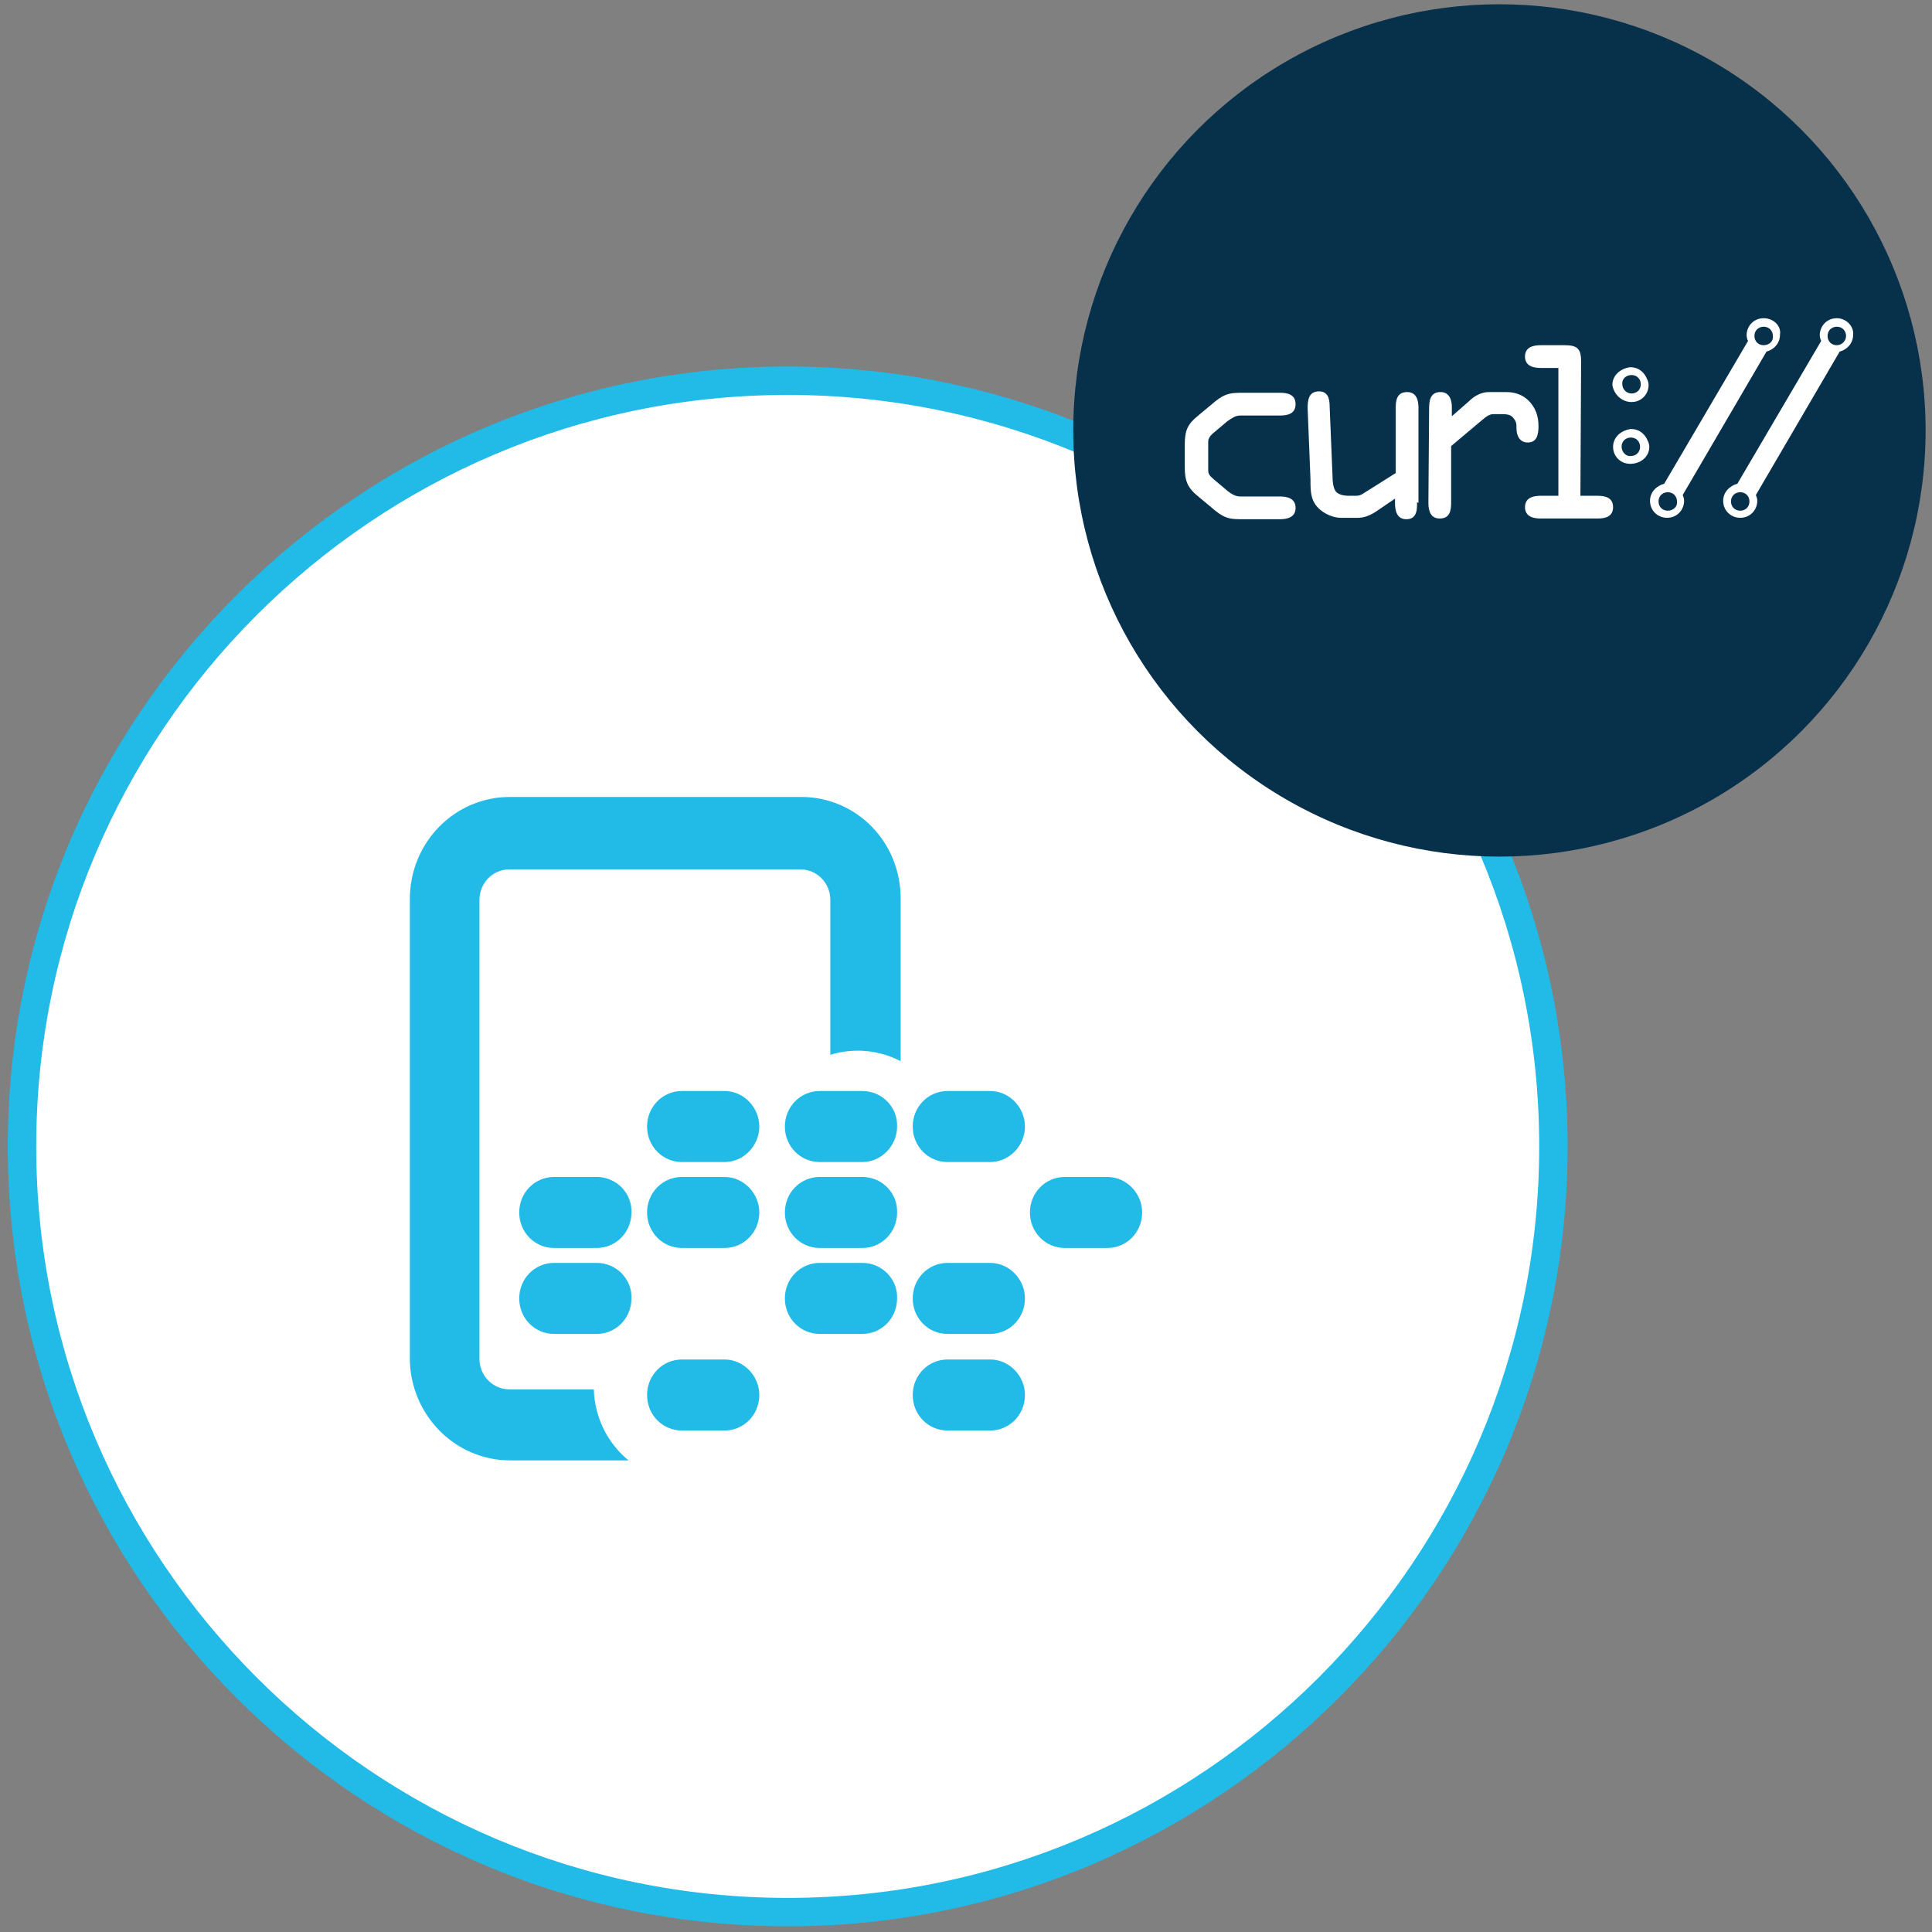 <?xml version="1.0" encoding="utf-8"?>
<!-- Generator: Adobe Illustrator 25.0.1, SVG Export Plug-In . SVG Version: 6.00 Build 0)  -->
<svg version="1.1" id="Layer_1" xmlns="http://www.w3.org/2000/svg" xmlns:xlink="http://www.w3.org/1999/xlink" x="0px" y="0px"
	 viewBox="0 0 272 272" style="enable-background:new 0 0 272 272;" xml:space="preserve">
<rect x="0" y="0" width="272" height="272" fill="#808080" stroke="none"/>
<style type="text/css">
	.st0{fill:#FFFFFF;}
	.st1{fill:#22BAE6;}
	.st2{fill-rule:evenodd;clip-rule:evenodd;fill:#22BAE6;}
	.st3{fill:#07304B;}
	.st4{clip-path:url(#SVGID_2_);}
	.st5{clip-path:url(#SVGID_4_);}
	.st6{fill:#073551;}
	.st7{clip-path:url(#SVGID_6_);}
	.st8{clip-path:url(#SVGID_8_);}
	.st9{clip-path:url(#SVGID_10_);}
	.st10{clip-path:url(#SVGID_12_);}
	.st11{clip-path:url(#SVGID_14_);}
	.st12{clip-path:url(#SVGID_16_);}
</style>
<g id="Metadata">
	<g>
		<g>
			<circle class="st0" cx="110.9" cy="161.4" r="107.8"/>
		</g>
		<g>
			<path class="st1" d="M110.9,271.2C50.3,271.2,1.1,222,1.1,161.4S50.4,51.6,110.9,51.6s109.8,49.3,109.8,109.8
				C220.7,222,171.4,271.2,110.9,271.2z M110.9,55.6C52.5,55.6,5.1,103.1,5.1,161.4s47.5,105.8,105.8,105.8s105.8-47.5,105.8-105.8
				S169.2,55.6,110.9,55.6z"/>
		</g>
	</g>
	<g id="Metadatata">
		<g>
			<path class="st2" d="M102,153.6h-6c-2.7,0-4.9,2.2-4.9,5c0,2.8,2.2,5,4.9,5h6c2.7,0,4.9-2.3,4.9-5
				C106.9,155.9,104.7,153.6,102,153.6z M102,165.7h-6c-2.7,0-4.9,2.2-4.9,5c0,2.8,2.2,5,4.9,5h6c2.7,0,4.9-2.2,4.9-5
				C106.9,168,104.7,165.7,102,165.7z M84,165.7h-6c-2.7,0-4.9,2.2-4.9,5c0,2.8,2.2,5,4.9,5h6c2.7,0,4.9-2.2,4.9-5
				C89,168,86.8,165.7,84,165.7z M102,191.4h-6c-2.7,0-4.9,2.2-4.9,5c0,2.8,2.2,5,4.9,5h6c2.7,0,4.9-2.2,4.9-5
				C106.9,193.7,104.7,191.4,102,191.4z M121.4,177.8h-6c-2.7,0-4.9,2.2-4.9,5c0,2.8,2.2,5,4.9,5h6c2.7,0,4.9-2.2,4.9-5
				C126.4,180.1,124.2,177.8,121.4,177.8z M84,177.8h-6c-2.7,0-4.9,2.2-4.9,5c0,2.8,2.2,5,4.9,5h6c2.7,0,4.9-2.2,4.9-5
				C89,180.1,86.8,177.8,84,177.8z M121.4,153.6h-6c-2.7,0-4.9,2.2-4.9,5c0,2.8,2.2,5,4.9,5h6c2.7,0,4.9-2.3,4.9-5
				C126.4,155.9,124.2,153.6,121.4,153.6z M121.4,165.7h-6c-2.7,0-4.9,2.2-4.9,5c0,2.8,2.2,5,4.9,5h6c2.7,0,4.9-2.2,4.9-5
				C126.4,168,124.2,165.7,121.4,165.7z M155.9,165.7h-6c-2.7,0-4.9,2.2-4.9,5c0,2.8,2.2,5,4.9,5h6c2.7,0,4.9-2.2,4.9-5
				C160.8,168,158.6,165.7,155.9,165.7z M139.4,177.8h-6c-2.7,0-4.9,2.2-4.9,5c0,2.8,2.2,5,4.9,5h6c2.7,0,4.9-2.2,4.9-5
				C144.3,180.1,142.1,177.8,139.4,177.8z M139.4,153.6h-6c-2.7,0-4.9,2.2-4.9,5c0,2.8,2.2,5,4.9,5h6c2.7,0,4.9-2.3,4.9-5
				C144.3,155.9,142.1,153.6,139.4,153.6z M112.8,112.2h-41c-7.8,0-14.1,6.4-14.1,14.4v64.6c0,7.9,6.3,14.4,14.1,14.4h16.7
				c-0.4-0.3-0.7-0.6-1-0.9c-2.5-2.5-3.8-5.8-3.9-9.1H71.7c-2.3,0-4.2-1.9-4.2-4.3v-64.6c0-2.4,1.9-4.3,4.2-4.3h41
				c2.3,0,4.2,1.9,4.2,4.3v21.8c3.3-1,6.8-0.7,9.9,0.9v-22.7C126.9,118.6,120.6,112.2,112.8,112.2z M139.4,191.4h-6
				c-2.7,0-4.9,2.2-4.9,5c0,2.8,2.2,5,4.9,5h6c2.7,0,4.9-2.2,4.9-5C144.3,193.7,142.1,191.4,139.4,191.4z"/>
		</g>
	</g>
	<g>
		<g>
			<circle class="st3" cx="211.1" cy="60.6" r="60"/>
		</g>
		<g>
			<g id="path4177">
				<path class="st0" d="M258.6,48.6c-0.8,0-1.3-0.6-1.3-1.3c0-0.8,0.6-1.3,1.3-1.3c0.8,0,1.3,0.6,1.3,1.3S259.3,48.6,258.6,48.6
					 M245,71.9c-0.8,0-1.3-0.6-1.3-1.3c0-0.8,0.6-1.3,1.3-1.3c0.8,0,1.3,0.6,1.3,1.3S245.8,71.9,245,71.9 M258.6,44.8
					c-1.4,0-2.4,1.1-2.4,2.4c0,0.3,0.1,0.6,0.2,0.8l-11.8,20.1c-1.1,0.3-2,1.2-2,2.4c0,1.4,1.1,2.4,2.4,2.4c1.4,0,2.4-1.1,2.4-2.4
					c0-0.3-0.1-0.6-0.2-0.8L259,49.5c1.1-0.3,1.9-1.2,1.9-2.4C261,45.9,259.9,44.8,258.6,44.8"/>
			</g>
			<g id="path4179">
				<path class="st0" d="M248.3,48.6c-0.8,0-1.3-0.6-1.3-1.3c0-0.8,0.6-1.3,1.3-1.3c0.8,0,1.3,0.6,1.3,1.3
					C249.7,48,249.1,48.6,248.3,48.6 M234.8,71.9c-0.8,0-1.3-0.6-1.3-1.3c0-0.8,0.6-1.3,1.3-1.3c0.8,0,1.3,0.6,1.3,1.3
					C236.2,71.3,235.6,71.9,234.8,71.9 M248.3,44.8c-1.4,0-2.4,1.1-2.4,2.4c0,0.3,0.1,0.6,0.2,0.8l-11.8,20.1c-1.1,0.3-2,1.2-2,2.4
					c0,1.4,1.1,2.4,2.4,2.4c1.4,0,2.4-1.1,2.4-2.4c0-0.3-0.1-0.6-0.2-0.8l11.8-20.2c1.1-0.3,1.9-1.2,1.9-2.4
					C250.8,45.9,249.7,44.8,248.3,44.8"/>
			</g>
			<g id="path4181">
				<path class="st0" d="M229.7,52.8c0.8,0,1.3,0.6,1.3,1.3c0,0.8-0.6,1.3-1.3,1.3c-0.7,0-1.3-0.6-1.3-1.3
					C228.3,53.4,228.9,52.8,229.7,52.8 M229.7,56.6c1.4,0,2.4-1.1,2.4-2.4c0-0.3-0.1-0.6-0.2-0.8c-0.4-1-1.2-1.7-2.4-1.7
					c-0.2,0-0.4,0.1-0.5,0.1c-1.1,0.3-2,1.2-2,2.4C227.2,55.5,228.3,56.6,229.7,56.6"/>
			</g>
			<g id="path4183">
				<path class="st0" d="M228.3,62.9c0-0.8,0.6-1.3,1.3-1.3c0.8,0,1.3,0.6,1.3,1.3c0,0.8-0.6,1.3-1.3,1.3
					C228.9,64.3,228.3,63.6,228.3,62.9 M232.2,62.9c0-0.3-0.1-0.6-0.2-0.8c-0.4-1-1.2-1.7-2.4-1.7c-0.2,0-0.4,0.1-0.5,0.1
					c-1.1,0.3-2,1.2-2,2.4c0,1.4,1.1,2.4,2.4,2.4C231,65.3,232.2,64.3,232.2,62.9"/>
			</g>
			<g id="use4187">
				<g>
					<g>
						<g>
							<g>
								<g>
									<g>
										<g>
											<g>
												<g>
													<defs>
														<rect id="SVGID_1_" x="166.8" y="55.2" width="15.5" height="17.8"/>
													</defs>
													<clipPath id="SVGID_2_">
														<use xlink:href="#SVGID_1_"  style="overflow:visible;"/>
													</clipPath>
													<g class="st4">
														<g>
															<g>
																<g>
																	<g>
																		<g>
																			<g>
																				<g>
																					<defs>
																						<rect id="SVGID_3_" x="166.8" y="55.2" width="15.5" height="17.8"/>
																					</defs>
																					<clipPath id="SVGID_4_">
																						<use xlink:href="#SVGID_3_"  style="overflow:visible;"/>
																					</clipPath>
																					<g class="st5">
																						<path id="path4165_2_" class="st6" d="M166.8,62.6c0-1.9,0.4-2.9,1.9-4.2l2.3-1.9c1.5-1.2,2.3-1.3,4.1-1.3h5
																							c1,0,2.2,0.2,2.2,1.6c0,1.4-1.2,1.6-2.2,1.6h-5.6c-0.6,0-1.3,0.3-1.8,0.8l-1.9,1.6c-0.5,0.4-0.9,0.7-0.9,1.3
																							V66c0,0.6,0.4,1,0.9,1.3l1.9,1.6c0.5,0.5,1.2,0.8,1.8,0.8h5.6c0.9,0,2.2,0.2,2.2,1.6s-1.1,1.6-2.2,1.6h-5
																							c-1.8,0-2.6-0.1-4.1-1.3l-2.3-1.9c-1.5-1.2-1.9-2.2-1.9-4.1C166.8,65.7,166.8,62.6,166.8,62.6z"/>
																					</g>
																				</g>
																			</g>
																		</g>
																	</g>
																</g>
															</g>
														</g>
													</g>
												</g>
											</g>
										</g>
									</g>
								</g>
							</g>
						</g>
					</g>
				</g>
				<g>
					<g>
						<g id="path4165_12_">
							<path class="st0" d="M166.8,62.6c0-2,0.4-2.9,1.9-4.1l2.4-2c1.5-1.2,2.3-1.2,4.1-1.2h5c1,0,2.2,0.2,2.2,1.6s-1.2,1.6-2.2,1.6
								h-5.6c-0.7,0-1.2,0.4-1.8,0.8l-1.9,1.6c-0.5,0.4-0.8,0.8-0.8,1.3v4c0,0.7,0.4,0.9,0.8,1.3l1.9,1.6c0.6,0.5,1.2,0.8,1.8,0.8
								h5.6c0.9,0,2.2,0.2,2.2,1.6c0,1.3-1.1,1.6-2.2,1.6h-5c-1.9,0-2.6,0-4.1-1.2l-2.4-2c-1.5-1.2-1.9-2.2-1.9-4.1V62.6z"/>
						</g>
					</g>
				</g>
			</g>
			<g id="use4189">
				<g>
					<g>
						<g>
							<g>
								<g>
									<g>
										<g>
											<g>
												<g>
													<defs>
														<rect id="SVGID_5_" x="184" y="55.2" width="15.5" height="17.8"/>
													</defs>
													<clipPath id="SVGID_6_">
														<use xlink:href="#SVGID_5_"  style="overflow:visible;"/>
													</clipPath>
													<g class="st7">
														<g>
															<g>
																<g>
																	<g>
																		<g>
																			<g>
																				<g>
																					<defs>
																						<rect id="SVGID_7_" x="183.9" y="55.2" width="15.5" height="17.8"/>
																					</defs>
																					<clipPath id="SVGID_8_">
																						<use xlink:href="#SVGID_7_"  style="overflow:visible;"/>
																					</clipPath>
																					<g class="st8">
																						<path id="path4168_2_" class="st6" d="M199.5,70.7c0,0.7,0.1,2.3-1.6,2.3c-1.4,0-1.6-1.1-1.6-2.2v-0.5
																							l-2.6,1.7c-1,0.7-1.9,1-2.7,1h-2.3c-0.9,0-1.9-0.3-2.9-1.2c-1.4-1.2-1.4-2.6-1.5-4.3l-0.3-10
																							c0-1.2,0.1-2.4,1.6-2.4c1.4,0,1.5,1.2,1.6,2.2l0.3,9.7c0,0.7,0.1,1.6,0.3,2.1c0.2,0.5,1.1,0.7,1.8,0.7h1
																							c0.4,0,0.7-0.1,1-0.3l4.7-2.9v-9.2c0-1.1,0.2-2.2,1.6-2.2c1.4,0,1.6,1.1,1.6,2.2L199.5,70.7L199.5,70.7z"/>
																					</g>
																				</g>
																			</g>
																		</g>
																	</g>
																</g>
															</g>
														</g>
													</g>
												</g>
											</g>
										</g>
									</g>
								</g>
							</g>
						</g>
					</g>
				</g>
				<g>
					<g>
						<g id="path4168_12_">
							<path class="st0" d="M199.5,70.7c0,0.8,0.1,2.4-1.5,2.4c-1.3,0-1.6-1.1-1.6-2.3v-0.6l-2.5,1.7c-1,0.7-1.9,1-2.7,1h-2.4
								c-0.8,0-1.9-0.3-2.9-1.1c-1.4-1.2-1.4-2.5-1.4-4.3l-0.4-10c0-1.1,0.1-2.4,1.6-2.4c1.3,0,1.5,1.1,1.5,2.2l0.4,9.7
								c0,0.8,0.1,1.6,0.4,2.1s1.1,0.7,1.9,0.7h1c0.4,0,0.7-0.1,1-0.3l4.6-2.9v-9.2c0-1.1,0.2-2.2,1.6-2.2c1.3,0,1.6,1.1,1.6,2.2
								v13.4L199.5,70.7L199.5,70.7z"/>
						</g>
					</g>
				</g>
			</g>
			<g id="use4193">
				<g>
					<g>
						<g>
							<g>
								<g>
									<g>
										<g>
											<g>
												<g>
													<defs>
														<rect id="SVGID_9_" x="201.1" y="55.2" width="15.5" height="17.8"/>
													</defs>
													<clipPath id="SVGID_10_">
														<use xlink:href="#SVGID_9_"  style="overflow:visible;"/>
													</clipPath>
													<g class="st9">
														<g>
															<g>
																<g>
																	<g>
																		<g>
																			<g>
																				<g>
																					<defs>
																						<rect id="SVGID_11_" x="201.1" y="55.2" width="15.6" height="17.8"/>
																					</defs>
																					<clipPath id="SVGID_12_">
																						<use xlink:href="#SVGID_11_"  style="overflow:visible;"/>
																					</clipPath>
																					<g class="st10">
																						<path id="path4171_2_" class="st6" d="M201.1,57.5c0-1.2,0.1-2.3,1.6-2.3c1.3,0,1.6,1.1,1.6,2.1v1.3l2.5-2.1
																							c0.9-0.7,1.8-1.3,2.8-1.3h2.6c1.2,0,2.3,0.4,3.1,1.3c1.1,1.1,1.4,2.1,1.4,3.6c0,1.1-0.2,2.2-1.6,2.2
																							c-1.2,0-1.6-0.9-1.6-1.9c0-0.5,0-0.9-0.3-1.4c-0.4-0.5-1.2-0.5-1.9-0.5h-0.9c-0.6,0-1,0.3-1.6,0.8l-4.4,3.7v8
																							c0,1.1-0.2,2.2-1.6,2.2c-1.4,0-1.6-1.1-1.6-2.2C201.1,70.9,201.1,57.5,201.1,57.5z"/>
																					</g>
																				</g>
																			</g>
																		</g>
																	</g>
																</g>
															</g>
														</g>
													</g>
												</g>
											</g>
										</g>
									</g>
								</g>
							</g>
						</g>
					</g>
				</g>
				<g>
					<g>
						<g id="path4171_12_">
							<path class="st0" d="M201.2,57.6c0-1.1,0.1-2.4,1.6-2.4c1.2,0,1.6,1,1.6,2.1v1.3l2.4-2.1c0.8-0.8,1.8-1.3,2.8-1.3h2.5
								c1.2,0,2.3,0.4,3.1,1.2c1,1,1.4,2.2,1.4,3.6c0,1.1-0.2,2.3-1.5,2.3c-1.1,0-1.6-0.9-1.6-2c0-0.6,0-0.9-0.4-1.4
								c-0.4-0.6-1.1-0.6-1.9-0.6h-0.9c-0.6,0-1,0.3-1.6,0.8l-4.4,3.7v8c0,1.1-0.2,2.2-1.6,2.2c-1.3,0-1.6-1.1-1.6-2.2L201.2,57.6
								L201.2,57.6z"/>
						</g>
					</g>
				</g>
			</g>
			<g id="use4195">
				<g>
					<g>
						<g>
							<g>
								<g>
									<g>
										<g>
											<g>
												<g>
													<defs>
														<rect id="SVGID_13_" x="214.7" y="48.7" width="12.4" height="24.3"/>
													</defs>
													<clipPath id="SVGID_14_">
														<use xlink:href="#SVGID_13_"  style="overflow:visible;"/>
													</clipPath>
													<g class="st11">
														<g>
															<g>
																<g>
																	<g>
																		<g>
																			<g>
																				<g>
																					<defs>
																						<rect id="SVGID_15_" x="214.7" y="48.7" width="12.4" height="24.4"/>
																					</defs>
																					<clipPath id="SVGID_16_">
																						<use xlink:href="#SVGID_15_"  style="overflow:visible;"/>
																					</clipPath>
																					<g class="st12">
																						<path id="path4174_2_" class="st6" d="M222.5,69.9h2.4c1,0,2.2,0.2,2.2,1.6s-1.2,1.6-2.2,1.6h-8
																							c-0.9,0-2.2-0.2-2.2-1.6s1.1-1.6,2.2-1.6h2.5v-18h-2.5c-0.9,0-2.2-0.2-2.2-1.6c0-1.4,1.1-1.6,2.2-1.6h3.3
																							c1.8,0,2.3,0.3,2.3,2.2V69.9z"/>
																					</g>
																				</g>
																			</g>
																		</g>
																	</g>
																</g>
															</g>
														</g>
													</g>
												</g>
											</g>
										</g>
									</g>
								</g>
							</g>
						</g>
					</g>
				</g>
				<g>
					<g>
						<g id="path4174_12_">
							<path class="st0" d="M222.5,69.8h2.4c1,0,2.2,0.2,2.2,1.6s-1.2,1.6-2.2,1.6h-8c-0.9,0-2.2-0.2-2.2-1.6c0-1.3,1.1-1.6,2.2-1.6
								h2.5v-18h-2.5c-0.9,0-2.2-0.2-2.2-1.6c0-1.3,1.1-1.6,2.2-1.6h3.3c1.8,0,2.4,0.4,2.4,2.3L222.5,69.8L222.5,69.8z"/>
						</g>
					</g>
				</g>
			</g>
		</g>
	</g>
</g>
</svg>